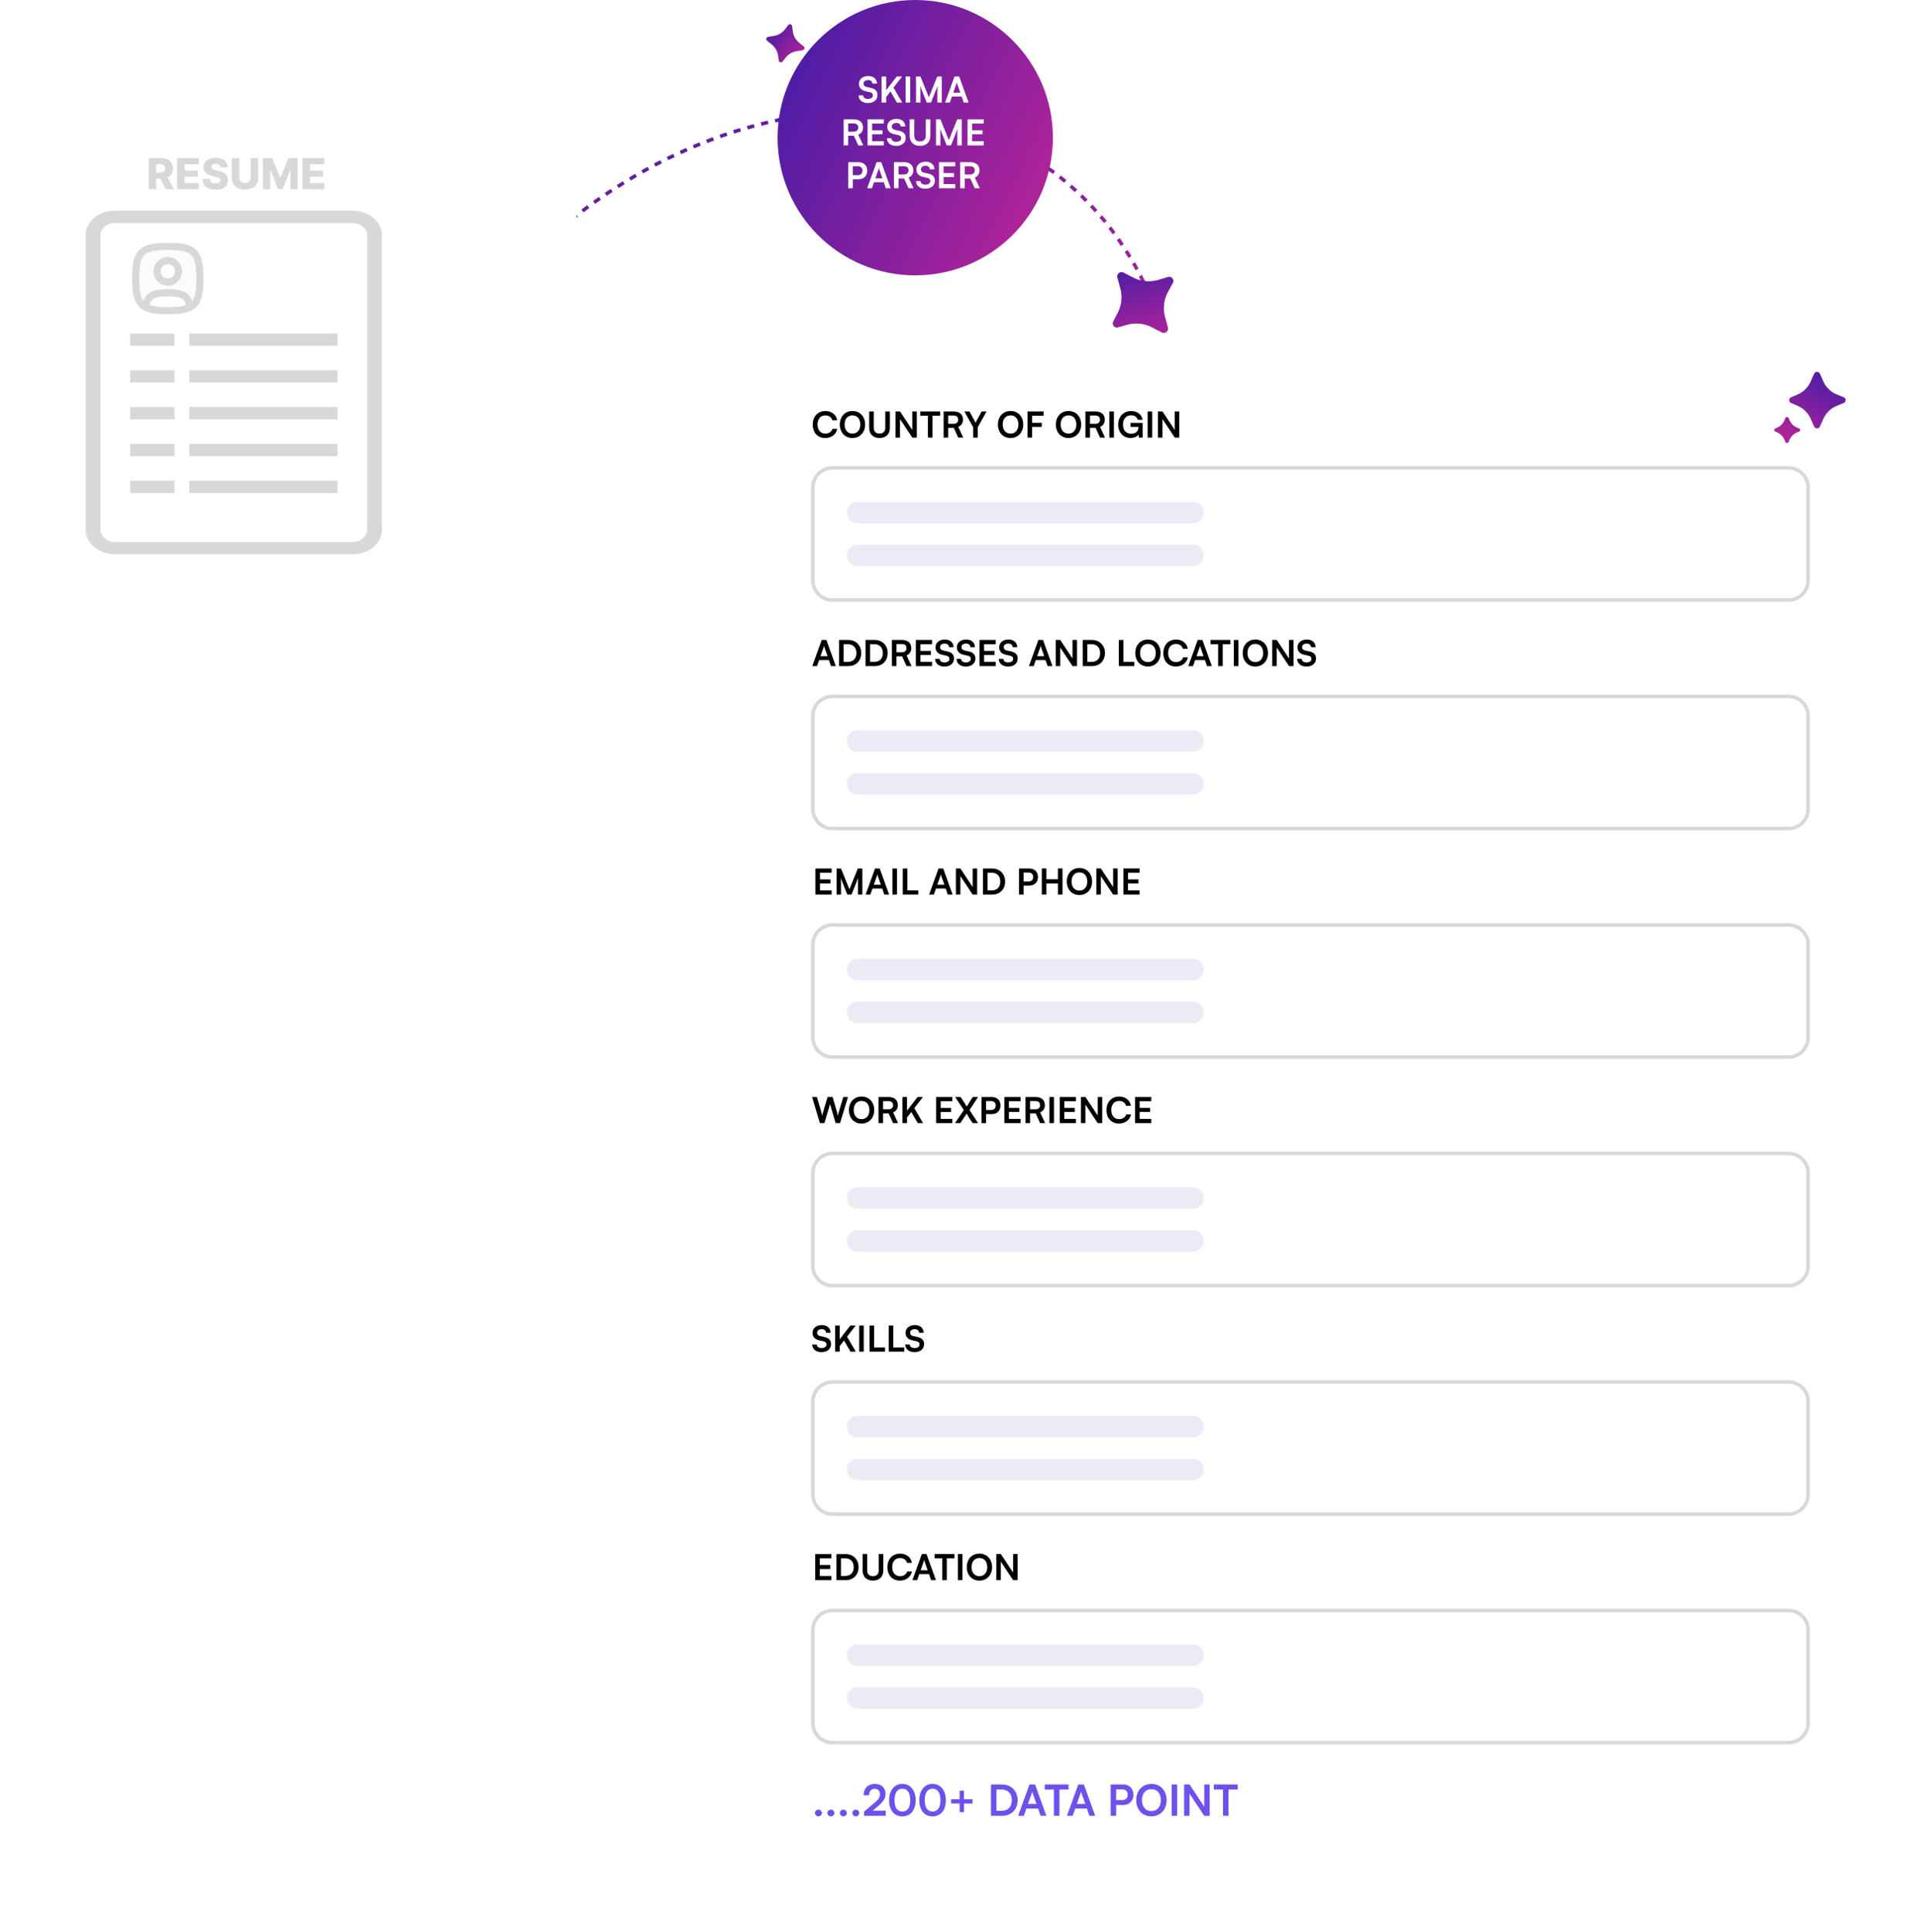 <svg width="537" height="541" viewBox="0 0 537 541" fill="none" xmlns="http://www.w3.org/2000/svg"><g clip-path="url(#a)"><g filter="url(#b)"><path d="M517 92.545H217.21a6 6 0 0 0-6 6v418a6 6 0 0 0 6 6H517a6 6 0 0 0 6-6v-418a6 6 0 0 0-6-6" fill="#fff"/><path d="M231.176 118.665c-2.13 0-3.51-1.48-3.51-3.77 0-2.27 1.43-3.78 3.57-3.78 1.73 0 3.02 1.01 3.27 2.58h-1.35c-.25-.85-.98-1.35-1.95-1.35-1.35 0-2.2.98-2.2 2.54 0 1.55.86 2.55 2.2 2.55.99 0 1.75-.52 1.99-1.33h1.33c-.28 1.54-1.62 2.56-3.35 2.56m11.168-3.78c0 2.22-1.46 3.78-3.56 3.78-2.09 0-3.53-1.55-3.53-3.78 0-2.22 1.45-3.78 3.54-3.78s3.55 1.55 3.55 3.78m-1.35 0c0-1.56-.86-2.55-2.2-2.55s-2.2.99-2.2 2.55.86 2.55 2.2 2.55 2.2-1.01 2.2-2.55m2.492.99v-4.64h1.28v4.56c0 1.05.57 1.63 1.61 1.63s1.62-.59 1.62-1.63v-4.56h1.28v4.64c0 1.71-1.12 2.79-2.9 2.79-1.77 0-2.89-1.07-2.89-2.79m8.624 2.67h-1.26v-7.31h1.27l3.43 5.18v-5.18h1.26v7.31h-1.26l-3.44-5.18zm5.678-6.13v-1.18h5.56v1.18h-2.14v6.13h-1.28v-6.13zm7.819 6.13h-1.28v-7.31h2.79c1.66 0 2.63.84 2.63 2.28 0 .98-.46 1.68-1.32 2.03l1.39 3h-1.4l-1.24-2.73h-1.57zm0-6.17v2.31h1.51c.81 0 1.29-.43 1.29-1.17 0-.73-.48-1.14-1.29-1.14zm7.013 3.29-2.47-4.43h1.43l1.44 2.66c.11.2.18.36.26.54.09-.18.13-.3.26-.54l1.43-2.66h1.39l-2.46 4.43v2.88h-1.28zm14.011-.78c0 2.22-1.46 3.78-3.56 3.78-2.09 0-3.53-1.55-3.53-3.78 0-2.22 1.45-3.78 3.54-3.78s3.55 1.55 3.55 3.78m-1.35 0c0-1.56-.86-2.55-2.2-2.55s-2.2.99-2.2 2.55.86 2.55 2.2 2.55 2.2-1.01 2.2-2.55m6.542.67h-2.72v2.99h-1.28v-7.31h4.52v1.18h-3.24v1.99h2.72zm11.039-.67c0 2.22-1.46 3.78-3.56 3.78-2.09 0-3.53-1.55-3.53-3.78 0-2.22 1.45-3.78 3.54-3.78s3.55 1.55 3.55 3.78m-1.35 0c0-1.56-.86-2.55-2.2-2.55s-2.2.99-2.2 2.55.86 2.55 2.2 2.55 2.2-1.01 2.2-2.55m3.821 3.66h-1.28v-7.31h2.79c1.66 0 2.63.84 2.63 2.28 0 .98-.46 1.68-1.32 2.03l1.39 3h-1.4l-1.24-2.73h-1.57zm0-6.17v2.31h1.51c.81 0 1.29-.43 1.29-1.17 0-.73-.48-1.14-1.29-1.14zm6.699-1.14v7.31h-1.28v-7.31zm4.821 1.08c-1.45 0-2.28 1.05-2.28 2.63 0 1.63.94 2.52 2.29 2.52 1.27 0 2.04-.7 2.04-1.87v-.03h-2.21v-1.13h3.4v4.11h-1.08l-.08-.84c-.4.56-1.23.95-2.22.95-2.05 0-3.48-1.49-3.48-3.74 0-2.22 1.45-3.8 3.65-3.8 1.67 0 2.96.97 3.17 2.46h-1.35c-.23-.86-.97-1.26-1.85-1.26m5.902-1.08v7.31h-1.28v-7.31zm2.88 7.31h-1.26v-7.31h1.27l3.43 5.18v-5.18h1.26v7.31h-1.26l-3.44-5.18z" fill="#000"/><path d="M501 127.045H233.21a5.5 5.5 0 0 0-5.5 5.5v26a5.5 5.5 0 0 0 5.5 5.5H501a5.5 5.5 0 0 0 5.5-5.5v-26a5.5 5.5 0 0 0-5.5-5.5" fill="#fff"/><path d="M501 127.045H233.21a5.5 5.5 0 0 0-5.5 5.5v26a5.5 5.5 0 0 0 5.5 5.5H501a5.5 5.5 0 0 0 5.5-5.5v-26a5.5 5.5 0 0 0-5.5-5.5Z" stroke="#D8D8D8"/><path d="M334.21 136.545h-94a3 3 0 1 0 0 6h94a3 3 0 1 0 0-6m0 12h-94a3 3 0 1 0 0 6h94a3 3 0 1 0 0-6" fill="#EEEAF5"/><path d="M228.869 182.545h-1.33l2.64-7.31h1.31l2.64 7.31h-1.35l-.59-1.69h-2.73zm1.8-5.13-.83 2.36h1.98l-.84-2.36c-.06-.19-.13-.41-.15-.56-.03.14-.09.36-.16.56m7.006 5.13h-2.63v-7.31h2.56c2.16 0 3.65 1.49 3.65 3.67 0 2.15-1.46 3.64-3.58 3.64m-.19-6.13h-1.16v4.95h1.23c1.46 0 2.35-.94 2.35-2.46 0-1.55-.91-2.49-2.42-2.49m7.593 6.13h-2.63v-7.31h2.56c2.16 0 3.65 1.49 3.65 3.67 0 2.15-1.46 3.64-3.58 3.64m-.19-6.13h-1.16v4.95h1.23c1.46 0 2.35-.94 2.35-2.46 0-1.55-.91-2.49-2.42-2.49m6.242 6.13h-1.28v-7.31h2.79c1.66 0 2.63.84 2.63 2.28 0 .98-.46 1.68-1.32 2.03l1.39 3h-1.4l-1.24-2.73h-1.57zm0-6.17v2.31h1.51c.81 0 1.29-.43 1.29-1.17 0-.73-.48-1.14-1.29-1.14zm9.959 6.17h-4.54v-7.31h4.54v1.18h-3.26v1.88h2.92v1.13h-2.92v1.94h3.26zm.968-5.27c0-1.28 1.06-2.17 2.6-2.17 1.48 0 2.42.82 2.46 2.14h-1.28c-.03-.63-.48-1-1.2-1-.79 0-1.3.38-1.3.99 0 .52.28.81.89.95l1.15.25c1.25.27 1.86.91 1.86 2 0 1.36-1.06 2.24-2.67 2.24-1.56 0-2.58-.83-2.61-2.14h1.28c.01.62.51.99 1.33.99.85 0 1.39-.37 1.39-.98 0-.49-.25-.78-.85-.91l-1.16-.26c-1.24-.27-1.89-.98-1.89-2.1m5.986 0c0-1.28 1.06-2.17 2.6-2.17 1.48 0 2.42.82 2.46 2.14h-1.28c-.03-.63-.48-1-1.2-1-.79 0-1.3.38-1.3.99 0 .52.28.81.89.95l1.15.25c1.25.27 1.86.91 1.86 2 0 1.36-1.06 2.24-2.67 2.24-1.56 0-2.58-.83-2.61-2.14h1.28c.01.62.51.99 1.33.99.85 0 1.39-.37 1.39-.98 0-.49-.25-.78-.85-.91l-1.16-.26c-1.24-.27-1.89-.98-1.89-2.1m10.878 5.27h-4.54v-7.31h4.54v1.18h-3.26v1.88h2.92v1.13h-2.92v1.94h3.26zm.968-5.27c0-1.28 1.06-2.17 2.6-2.17 1.48 0 2.42.82 2.46 2.14h-1.28c-.03-.63-.48-1-1.2-1-.79 0-1.3.38-1.3.99 0 .52.28.81.89.95l1.15.25c1.25.27 1.86.91 1.86 2 0 1.36-1.06 2.24-2.67 2.24-1.56 0-2.58-.83-2.61-2.14h1.28c.01.62.51.99 1.33.99.85 0 1.39-.37 1.39-.98 0-.49-.25-.78-.85-.91l-1.16-.26c-1.24-.27-1.89-.98-1.89-2.1m9.663 5.27h-1.33l2.64-7.31h1.31l2.64 7.31h-1.35l-.59-1.69h-2.73zm1.8-5.13-.83 2.36h1.98l-.84-2.36c-.06-.19-.13-.41-.15-.56-.03.14-.09.36-.16.56m5.637 5.13h-1.26v-7.31h1.27l3.43 5.18v-5.18h1.26v7.31h-1.26l-3.44-5.18zm8.948 0h-2.63v-7.31h2.56c2.16 0 3.65 1.49 3.65 3.67 0 2.15-1.46 3.64-3.58 3.64m-.19-6.13h-1.16v4.95h1.23c1.46 0 2.35-.94 2.35-2.46 0-1.55-.91-2.49-2.42-2.49m8.938-1.18v6.13h3.06v1.18h-4.34v-7.31zm10.419 3.65c0 2.22-1.46 3.78-3.56 3.78-2.09 0-3.53-1.55-3.53-3.78 0-2.22 1.45-3.78 3.54-3.78s3.55 1.55 3.55 3.78m-1.35 0c0-1.56-.86-2.55-2.2-2.55s-2.2.99-2.2 2.55.86 2.55 2.2 2.55 2.2-1.01 2.2-2.55m5.631 3.78c-2.13 0-3.51-1.48-3.51-3.77 0-2.27 1.43-3.78 3.57-3.78 1.73 0 3.02 1.01 3.27 2.58h-1.35c-.25-.85-.98-1.35-1.95-1.35-1.35 0-2.2.98-2.2 2.54 0 1.55.86 2.55 2.2 2.55.99 0 1.75-.52 1.99-1.33h1.33c-.28 1.54-1.62 2.56-3.35 2.56m4.816-.12h-1.33l2.64-7.31h1.31l2.64 7.31h-1.35l-.59-1.69h-2.73zm1.8-5.13-.83 2.36h1.98l-.84-2.36c-.06-.19-.13-.41-.15-.56-.03.14-.09.36-.16.56m3.082-1v-1.18h5.56v1.18h-2.14v6.13h-1.28v-6.13zm7.819-1.18v7.31h-1.28v-7.31zm8.29 3.65c0 2.22-1.46 3.78-3.56 3.78-2.09 0-3.53-1.55-3.53-3.78 0-2.22 1.45-3.78 3.54-3.78s3.55 1.55 3.55 3.78m-1.35 0c0-1.56-.86-2.55-2.2-2.55s-2.2.99-2.2 2.55.86 2.55 2.2 2.55 2.2-1.01 2.2-2.55m3.801 3.66h-1.26v-7.31h1.27l3.43 5.18v-5.18h1.26v7.31h-1.26l-3.44-5.18zm5.82-5.27c0-1.28 1.06-2.17 2.6-2.17 1.48 0 2.42.82 2.46 2.14h-1.28c-.03-.63-.48-1-1.2-1-.79 0-1.3.38-1.3.99 0 .52.28.81.89.95l1.15.25c1.25.27 1.86.91 1.86 2 0 1.36-1.06 2.24-2.67 2.24-1.56 0-2.58-.83-2.61-2.14h1.28c.01.62.51.99 1.33.99.85 0 1.39-.37 1.39-.98 0-.49-.25-.78-.85-.91l-1.16-.26c-1.24-.27-1.89-.98-1.89-2.1" fill="#000"/><path d="M501 191.045H233.21a5.5 5.5 0 0 0-5.5 5.5v26a5.5 5.5 0 0 0 5.5 5.5H501a5.5 5.5 0 0 0 5.5-5.5v-26a5.5 5.5 0 0 0-5.5-5.5" fill="#fff"/><path d="M501 191.045H233.21a5.5 5.5 0 0 0-5.5 5.5v26a5.5 5.5 0 0 0 5.5 5.5H501a5.5 5.5 0 0 0 5.5-5.5v-26a5.5 5.5 0 0 0-5.5-5.5Z" stroke="#D8D8D8"/><path d="M334.21 200.545h-94a3 3 0 1 0 0 6h94a3 3 0 1 0 0-6m0 12h-94a3 3 0 1 0 0 6h94a3 3 0 1 0 0-6" fill="#EEEAF5"/><path d="M232.956 246.545h-4.54v-7.31h4.54v1.18h-3.26v1.88h2.92v1.13h-2.92v1.94h3.26zm2.628 0h-1.24v-7.31h1.24l2.36 5.82 2.36-5.82h1.26v7.31h-1.24v-2.25c0-1.47 0-1.9.07-2.42l-1.86 4.67h-1.18l-1.85-4.66c.07.44.08 1.13.08 2.04zm8.228 0h-1.33l2.64-7.31h1.31l2.64 7.31h-1.35l-.59-1.69h-2.73zm1.8-5.13-.83 2.36h1.98l-.84-2.36c-.06-.19-.13-.41-.15-.56-.03.14-.09.36-.16.56m5.657-2.18v7.31h-1.28v-7.31zm2.9 0v6.13h3.06v1.18h-4.34v-7.31zm7.426 7.31h-1.33l2.64-7.31h1.31l2.64 7.31h-1.35l-.59-1.69h-2.73zm1.8-5.13-.83 2.36h1.98l-.84-2.36c-.06-.19-.13-.41-.15-.56-.03.14-.09.36-.16.56m5.637 5.13h-1.26v-7.31h1.27l3.43 5.18v-5.18h1.26v7.31h-1.26l-3.44-5.18zm8.948 0h-2.63v-7.31h2.56c2.16 0 3.65 1.49 3.65 3.67 0 2.15-1.46 3.64-3.58 3.64m-.19-6.13h-1.16v4.95h1.23c1.46 0 2.35-.94 2.35-2.46 0-1.55-.91-2.49-2.42-2.49m10.548 3.61h-1.61v2.52h-1.28v-7.31h2.89c1.47 0 2.42.96 2.42 2.39 0 1.41-.96 2.4-2.42 2.4m-.25-3.65h-1.36v2.51h1.34c.88 0 1.35-.47 1.35-1.27s-.48-1.24-1.33-1.24m5.026 6.17h-1.28v-7.31h1.28v3.02h3.24v-3.02h1.28v7.31h-1.28v-3.1h-3.24zm12.812-3.66c0 2.22-1.46 3.78-3.56 3.78-2.09 0-3.53-1.55-3.53-3.78 0-2.22 1.45-3.78 3.54-3.78s3.55 1.55 3.55 3.78m-1.35 0c0-1.56-.86-2.55-2.2-2.55s-2.2.99-2.2 2.55.86 2.55 2.2 2.55 2.2-1.01 2.2-2.55m3.802 3.66h-1.26v-7.31h1.27l3.43 5.18v-5.18h1.26v7.31h-1.26l-3.44-5.18zm10.858 0h-4.54v-7.31h4.54v1.18h-3.26v1.88h2.92v1.13h-2.92v1.94h3.26z" fill="#000"/><path d="M501 255.045H233.21a5.5 5.5 0 0 0-5.5 5.5v26a5.5 5.5 0 0 0 5.5 5.5H501a5.5 5.5 0 0 0 5.5-5.5v-26a5.5 5.5 0 0 0-5.5-5.5" fill="#fff"/><path d="M501 255.045H233.21a5.5 5.5 0 0 0-5.5 5.5v26a5.5 5.5 0 0 0 5.5 5.5H501a5.5 5.5 0 0 0 5.5-5.5v-26a5.5 5.5 0 0 0-5.5-5.5Z" stroke="#D8D8D8"/><path d="M334.21 264.545h-94a3 3 0 1 0 0 6h94a3 3 0 1 0 0-6m0 12h-94a3 3 0 1 0 0 6h94a3 3 0 1 0 0-6" fill="#EEEAF5"/><path d="m229.669 310.545-2.18-7.31h1.33l1.16 3.86c.11.4.22.81.33 1.45.12-.65.23-1.03.36-1.45l1.15-3.86h1.41l1.13 3.86c.12.41.23.83.35 1.45.14-.68.24-1.07.35-1.44l1.18-3.87h1.3l-2.22 7.31h-1.24l-1.56-5.32-1.59 5.32zm15.228-3.66c0 2.22-1.46 3.78-3.56 3.78-2.09 0-3.53-1.55-3.53-3.78 0-2.22 1.45-3.78 3.54-3.78s3.55 1.55 3.55 3.78m-1.35 0c0-1.56-.86-2.55-2.2-2.55s-2.2.99-2.2 2.55.86 2.55 2.2 2.55 2.2-1.01 2.2-2.55m3.821 3.66h-1.28v-7.31h2.79c1.66 0 2.63.84 2.63 2.28 0 .98-.46 1.68-1.32 2.03l1.39 3h-1.4l-1.24-2.73h-1.57zm0-6.17v2.31h1.51c.81 0 1.29-.43 1.29-1.17 0-.73-.48-1.14-1.29-1.14zm6.7-1.14v3.84l2.96-3.84h1.51l-2.42 3.12 2.45 4.19h-1.48l-1.81-3.11-1.21 1.55v1.56h-1.28v-7.31zm12.693 7.31h-4.54v-7.31h4.54v1.18h-3.26v1.88h2.92v1.13h-2.92v1.94h3.26zm3.228-3.65-2.43-3.66h1.52l.89 1.31c.3.45.55.87.82 1.37l1.7-2.68h1.49l-2.39 3.65 2.4 3.66h-1.51l-.82-1.21c-.32-.49-.58-.93-.87-1.46l-1.78 2.67h-1.5zm7.857 1.13h-1.61v2.52h-1.28v-7.31h2.89c1.47 0 2.42.96 2.42 2.39 0 1.41-.96 2.4-2.42 2.4m-.25-3.65h-1.36v2.51h1.34c.88 0 1.35-.47 1.35-1.27s-.48-1.24-1.33-1.24m8.286 6.17h-4.54v-7.31h4.54v1.18h-3.26v1.88h2.92v1.13h-2.92v1.94h3.26zm2.668 0h-1.28v-7.31h2.79c1.66 0 2.63.84 2.63 2.28 0 .98-.46 1.68-1.32 2.03l1.39 3h-1.4l-1.24-2.73h-1.57zm0-6.17v2.31h1.51c.81 0 1.29-.43 1.29-1.17 0-.73-.48-1.14-1.29-1.14zm6.699-1.14v7.31h-1.28v-7.31zm6.161 7.31h-4.54v-7.31h4.54v1.18h-3.26v1.88h2.92v1.13h-2.92v1.94h3.26zm2.647 0h-1.26v-7.31h1.27l3.43 5.18v-5.18h1.26v7.31h-1.26l-3.44-5.18zm9.408.12c-2.13 0-3.51-1.48-3.51-3.77 0-2.27 1.43-3.78 3.57-3.78 1.73 0 3.02 1.01 3.27 2.58h-1.35c-.25-.85-.98-1.35-1.95-1.35-1.35 0-2.2.98-2.2 2.54 0 1.55.86 2.55 2.2 2.55.99 0 1.75-.52 1.99-1.33h1.33c-.28 1.54-1.62 2.56-3.35 2.56m9.038-.12h-4.54v-7.31h4.54v1.18h-3.26v1.88h2.92v1.13h-2.92v1.94h3.26z" fill="#000"/><path d="M501 319.045H233.21a5.5 5.5 0 0 0-5.5 5.5v26a5.5 5.5 0 0 0 5.5 5.5H501a5.5 5.5 0 0 0 5.5-5.5v-26a5.5 5.5 0 0 0-5.5-5.5" fill="#fff"/><path d="M501 319.045H233.21a5.5 5.5 0 0 0-5.5 5.5v26a5.5 5.5 0 0 0 5.5 5.5H501a5.5 5.5 0 0 0 5.5-5.5v-26a5.5 5.5 0 0 0-5.5-5.5Z" stroke="#D8D8D8"/><path d="M334.21 328.545h-94a3 3 0 1 0 0 6h94a3 3 0 1 0 0-6m0 12h-94a3 3 0 1 0 0 6h94a3 3 0 1 0 0-6" fill="#EEEAF5"/><path d="M227.609 369.275c0-1.28 1.06-2.17 2.6-2.17 1.48 0 2.42.82 2.46 2.14h-1.28c-.03-.63-.48-1-1.2-1-.79 0-1.3.38-1.3.99 0 .52.28.81.89.95l1.15.25c1.25.27 1.86.91 1.86 2 0 1.36-1.06 2.24-2.67 2.24-1.56 0-2.58-.83-2.61-2.14h1.28c.01.62.51.99 1.33.99.85 0 1.39-.37 1.39-.98 0-.49-.25-.78-.85-.91l-1.16-.26c-1.24-.27-1.89-.98-1.89-2.1m7.618-2.04v3.84l2.96-3.84h1.51l-2.42 3.12 2.45 4.19h-1.48l-1.81-3.11-1.21 1.55v1.56h-1.28v-7.31zm6.738 0v7.31h-1.28v-7.31zm2.9 0v6.13h3.06v1.18h-4.34v-7.31zm5.381 0v6.13h3.06v1.18h-4.34v-7.31zm3.427 2.04c0-1.28 1.06-2.17 2.6-2.17 1.48 0 2.42.82 2.46 2.14h-1.28c-.03-.63-.48-1-1.2-1-.79 0-1.3.38-1.3.99 0 .52.28.81.89.95l1.15.25c1.25.27 1.86.91 1.86 2 0 1.36-1.06 2.24-2.67 2.24-1.56 0-2.58-.83-2.61-2.14h1.28c.01.62.51.99 1.33.99.85 0 1.39-.37 1.39-.98 0-.49-.25-.78-.85-.91l-1.16-.26c-1.24-.27-1.89-.98-1.89-2.1" fill="#000"/><path d="M501 383.045H233.21a5.5 5.5 0 0 0-5.5 5.5v26a5.5 5.5 0 0 0 5.5 5.5H501a5.5 5.5 0 0 0 5.5-5.5v-26a5.5 5.5 0 0 0-5.5-5.5" fill="#fff"/><path d="M501 383.045H233.21a5.5 5.5 0 0 0-5.5 5.5v26a5.5 5.5 0 0 0 5.5 5.5H501a5.5 5.5 0 0 0 5.5-5.5v-26a5.5 5.5 0 0 0-5.5-5.5Z" stroke="#D8D8D8"/><path d="M334.21 392.545h-94a3 3 0 1 0 0 6h94a3 3 0 1 0 0-6m0 12h-94a3 3 0 1 0 0 6h94a3 3 0 1 0 0-6" fill="#EEEAF5"/><path d="M232.905 438.545h-4.54v-7.31h4.54v1.18h-3.26v1.88h2.92v1.13h-2.92v1.94h3.26zm4.017 0h-2.63v-7.31h2.56c2.16 0 3.65 1.49 3.65 3.67 0 2.15-1.46 3.64-3.58 3.64m-.19-6.13h-1.16v4.95h1.23c1.46 0 2.35-.94 2.35-2.46 0-1.55-.91-2.49-2.42-2.49m4.913 3.46v-4.64h1.28v4.56c0 1.05.57 1.63 1.61 1.63s1.62-.59 1.62-1.63v-4.56h1.28v4.64c0 1.71-1.12 2.79-2.9 2.79-1.77 0-2.89-1.07-2.89-2.79m10.454 2.79c-2.13 0-3.51-1.48-3.51-3.77 0-2.27 1.43-3.78 3.57-3.78 1.73 0 3.02 1.01 3.27 2.58h-1.35c-.25-.85-.98-1.35-1.95-1.35-1.35 0-2.2.98-2.2 2.54 0 1.55.86 2.55 2.2 2.55.99 0 1.75-.52 1.99-1.33h1.33c-.28 1.54-1.62 2.56-3.35 2.56m4.816-.12h-1.33l2.64-7.31h1.31l2.64 7.31h-1.35l-.59-1.69h-2.73zm1.8-5.13-.83 2.36h1.98l-.84-2.36c-.06-.19-.13-.41-.15-.56-.03.14-.09.36-.16.56m3.082-1v-1.18h5.56v1.18h-2.14v6.13h-1.28v-6.13zm7.818-1.18v7.31h-1.28v-7.31zm8.291 3.65c0 2.22-1.46 3.78-3.56 3.78-2.09 0-3.53-1.55-3.53-3.78 0-2.22 1.45-3.78 3.54-3.78s3.55 1.55 3.55 3.78m-1.35 0c0-1.56-.86-2.55-2.2-2.55s-2.2.99-2.2 2.55.86 2.55 2.2 2.55 2.2-1.01 2.2-2.55m3.801 3.66h-1.26v-7.31h1.27l3.43 5.18v-5.18h1.26v7.31h-1.26l-3.44-5.18z" fill="#000"/><path d="M501 447.045H233.21a5.5 5.5 0 0 0-5.5 5.5v26a5.5 5.5 0 0 0 5.5 5.5H501a5.5 5.5 0 0 0 5.5-5.5v-26a5.5 5.5 0 0 0-5.5-5.5" fill="#fff"/><path d="M501 447.045H233.21a5.5 5.5 0 0 0-5.5 5.5v26a5.5 5.5 0 0 0 5.5 5.5H501a5.5 5.5 0 0 0 5.5-5.5v-26a5.5 5.5 0 0 0-5.5-5.5Z" stroke="#D8D8D8"/><path d="M334.21 456.545h-94a3 3 0 1 0 0 6h94a3 3 0 1 0 0-6m0 12h-94a3 3 0 1 0 0 6h94a3 3 0 1 0 0-6" fill="#EEEAF5"/><path d="M229.255 504.689c-.528 0-.972-.432-.972-.948a.971.971 0 0 1 1.644-.659.97.97 0 0 1 .3.659c0 .516-.444.948-.972.948m3.492 0c-.528 0-.972-.432-.972-.948a.971.971 0 0 1 1.644-.659.97.97 0 0 1 .3.659c0 .516-.444.948-.972.948m3.492 0c-.528 0-.972-.432-.972-.948a.971.971 0 0 1 1.644-.659.97.97 0 0 1 .3.659c0 .516-.444.948-.972.948m3.492 0c-.528 0-.972-.432-.972-.948a.971.971 0 0 1 1.644-.659.97.97 0 0 1 .3.659c0 .516-.444.948-.972.948m8.388-.156-6.084.012v-1.152l2.868-2.424c1.188-1.008 1.584-1.584 1.584-2.424 0-.996-.54-1.56-1.464-1.56-.96 0-1.56.672-1.572 1.8h-1.524c.012-1.92 1.236-3.168 3.096-3.168 1.872 0 3.036 1.068 3.036 2.844 0 1.224-.672 2.148-2.004 3.288l-1.584 1.356h3.648zm.947-4.356c0-2.724 1.464-4.572 3.708-4.572s3.72 1.848 3.72 4.572c0 2.712-1.392 4.524-3.72 4.524s-3.708-1.812-3.708-4.524m1.512 0c0 2.028.816 3.168 2.196 3.168 1.392 0 2.208-1.14 2.208-3.168 0-2.076-.816-3.216-2.208-3.216-1.38 0-2.196 1.14-2.196 3.216m6.949 0c0-2.724 1.464-4.572 3.708-4.572s3.72 1.848 3.72 4.572c0 2.712-1.392 4.524-3.72 4.524s-3.708-1.812-3.708-4.524m1.512 0c0 2.028.816 3.168 2.196 3.168 1.392 0 2.208-1.14 2.208-3.168 0-2.076-.816-3.216-2.208-3.216-1.38 0-2.196 1.14-2.196 3.216m7.393-.288h2.388v-2.388h1.224v2.388h2.388v1.224h-2.388v2.4h-1.224v-2.4h-2.388zm14.324 4.656H277.6v-8.772h3.072c2.592 0 4.38 1.788 4.38 4.404 0 2.58-1.752 4.368-4.296 4.368m-.228-7.356h-1.392v5.94h1.476c1.752 0 2.82-1.128 2.82-2.952 0-1.86-1.092-2.988-2.904-2.988m6.277 7.356h-1.596l3.168-8.772h1.572l3.168 8.772h-1.62l-.708-2.028h-3.276zm2.16-6.156-.996 2.832h2.376l-1.008-2.832c-.072-.228-.156-.492-.18-.672a6 6 0 0 1-.192.672m3.699-1.2v-1.416h6.672v1.416h-2.568v7.356h-1.536v-7.356zm7.817 7.356h-1.596l3.168-8.772h1.572l3.168 8.772h-1.62l-.708-2.028h-3.276zm2.16-6.156-.996 2.832h2.376l-1.008-2.832c-.072-.228-.156-.492-.18-.672a6 6 0 0 1-.192.672m11.954 3.132h-1.932v3.024h-1.536v-8.772h3.468c1.764 0 2.904 1.152 2.904 2.868 0 1.692-1.152 2.88-2.904 2.88m-.3-4.38h-1.632v3.012h1.608c1.056 0 1.62-.564 1.62-1.524s-.576-1.488-1.596-1.488m12.5 3.012c0 2.664-1.752 4.536-4.272 4.536-2.508 0-4.236-1.86-4.236-4.536 0-2.664 1.74-4.536 4.248-4.536s4.26 1.86 4.26 4.536m-1.62 0c0-1.872-1.032-3.06-2.64-3.06s-2.64 1.188-2.64 3.06 1.032 3.06 2.64 3.06 2.64-1.212 2.64-3.06m4.586-4.38v8.772h-1.536v-8.772zm3.456 8.772h-1.512v-8.772h1.524l4.116 6.216v-6.216h1.512v8.772h-1.512l-4.128-6.216zm6.814-7.356v-1.416h6.672v1.416h-2.568v7.356h-1.536v-7.356z" fill="#6E50EB"/><path d="m501.736 108.862 1.829.799a7.04 7.04 0 0 1 3.632 3.585l.976 2.198c.31.699 1.326.699 1.637 0l.945-2.129a7.05 7.05 0 0 1 3.753-3.638l1.949-.808a.86.86 0 0 0 .544-.8.85.85 0 0 0-.544-.8l-1.949-.809a7.05 7.05 0 0 1-3.753-3.638l-.945-2.129c-.311-.7-1.327-.7-1.637 0l-.976 2.198a7.04 7.04 0 0 1-3.632 3.586l-1.829.798a.859.859 0 0 0 0 1.587m-4.453 7.996.514.224a3.98 3.98 0 0 1 2.049 2.021l.307.692c.166.374.71.374.876 0l.291-.653a3.97 3.97 0 0 1 2.116-2.05l.557-.231a.47.47 0 0 0 .291-.429.46.46 0 0 0-.291-.429l-.557-.23a3.98 3.98 0 0 1-2.116-2.051l-.291-.653a.485.485 0 0 0-.698-.205.5.5 0 0 0-.178.205l-.307.692c-.4.9-1.131 1.621-2.049 2.021l-.514.225a.463.463 0 0 0 0 .851" fill="url(#c)"/></g><path d="M160 61.5c62-49 143.5-38.5 165.79 31.046" stroke="url(#d)" stroke-dasharray="2 2"/><path d="m219.228 17.228.868-1.089a4.9 4.9 0 0 1 3.071-1.8l1.656-.26c.527-.084.711-.769.296-1.104l-1.264-1.02a4.92 4.92 0 0 1-1.772-3.187l-.193-1.46a.6.6 0 0 0-.441-.51.6.6 0 0 0-.636.221l-.897 1.168a4.92 4.92 0 0 1-3.128 1.873l-1.605.253c-.527.083-.71.768-.296 1.103l1.305 1.054a4.9 4.9 0 0 1 1.759 3.095l.208 1.377a.6.6 0 0 0 1.069.286" fill="url(#e)"/><path d="m313.184 91.678 2.583-.713a9.46 9.46 0 0 1 6.817.67l2.875 1.469c.914.466 1.974-.392 1.708-1.383l-.812-3.02a9.46 9.46 0 0 1 .845-6.964l1.35-2.491a1.16 1.16 0 0 0-.109-1.292 1.16 1.16 0 0 0-1.242-.376l-2.717.803a9.46 9.46 0 0 1-6.988-.622l-2.784-1.422c-.914-.467-1.975.392-1.708 1.383l.838 3.117a9.46 9.46 0 0 1-.762 6.808l-1.234 2.378a1.16 1.16 0 0 0 .12 1.273 1.16 1.16 0 0 0 1.22.382" fill="url(#f)"/><path d="M294.941 38.56c0-21.296-17.264-38.56-38.56-38.56S217.82 17.264 217.82 38.56s17.264 38.561 38.561 38.561c21.296 0 38.56-17.264 38.56-38.56" fill="url(#g)"/><path d="M240.62 23.46c0-1.28 1.06-2.17 2.6-2.17 1.48 0 2.42.82 2.46 2.14h-1.28c-.03-.63-.48-1-1.2-1-.79 0-1.3.38-1.3.99 0 .52.28.81.89.95l1.15.25c1.25.27 1.86.91 1.86 2 0 1.36-1.06 2.24-2.67 2.24-1.56 0-2.58-.83-2.61-2.14h1.28c.01.62.51.99 1.33.99.85 0 1.39-.37 1.39-.98 0-.49-.25-.78-.85-.91l-1.16-.26c-1.24-.27-1.89-.98-1.89-2.1m7.618-2.04v3.84l2.96-3.84h1.51l-2.42 3.12 2.45 4.19h-1.48l-1.81-3.11-1.21 1.55v1.56h-1.28v-7.31zm6.738 0v7.31h-1.28v-7.31zm2.86 7.31h-1.24v-7.31h1.24l2.36 5.82 2.36-5.82h1.26v7.31h-1.24v-2.25c0-1.47 0-1.9.07-2.42l-1.86 4.67h-1.18l-1.85-4.66c.07.44.08 1.13.08 2.04zm8.228 0h-1.33l2.64-7.31h1.31l2.64 7.31h-1.35l-.59-1.69h-2.73zm1.8-5.13-.83 2.36h1.98l-.84-2.36c-.06-.19-.13-.41-.15-.56-.03.14-.09.36-.16.56m-30.256 17.13h-1.28v-7.31h2.79c1.66 0 2.63.84 2.63 2.28 0 .98-.46 1.68-1.32 2.03l1.39 3h-1.4l-1.24-2.73h-1.57zm0-6.17v2.31h1.51c.81 0 1.29-.43 1.29-1.17 0-.73-.48-1.14-1.29-1.14zm9.959 6.17h-4.54v-7.31h4.54v1.18h-3.26v1.88h2.92v1.13h-2.92v1.94h3.26zm.968-5.27c0-1.28 1.06-2.17 2.6-2.17 1.48 0 2.42.82 2.46 2.14h-1.28c-.03-.63-.48-1-1.2-1-.79 0-1.3.38-1.3.99 0 .52.28.81.89.95l1.15.25c1.25.27 1.86.91 1.86 2 0 1.36-1.06 2.24-2.67 2.24-1.56 0-2.58-.83-2.61-2.14h1.28c.01.62.51.99 1.33.99.85 0 1.39-.37 1.39-.98 0-.49-.25-.78-.85-.91l-1.16-.26c-1.24-.27-1.89-.98-1.89-2.1m6.288 2.6v-4.64h1.28v4.56c0 1.05.57 1.63 1.61 1.63s1.62-.59 1.62-1.63v-4.56h1.28v4.64c0 1.71-1.12 2.79-2.9 2.79-1.77 0-2.89-1.07-2.89-2.79m8.604 2.67h-1.24v-7.31h1.24l2.36 5.82 2.36-5.82h1.26v7.31h-1.24v-2.25c0-1.47 0-1.9.07-2.42l-1.86 4.67h-1.18l-1.85-4.66c.07.44.08 1.13.08 2.04zm12.138 0h-4.54v-7.31h4.54v1.18h-3.26v1.88h2.92v1.13h-2.92v1.94h3.26zm-35.058 9.48h-1.61v2.52h-1.28v-7.31h2.89c1.47 0 2.42.96 2.42 2.39 0 1.41-.96 2.4-2.42 2.4m-.25-3.65h-1.36v2.51h1.34c.88 0 1.35-.47 1.35-1.27s-.48-1.24-1.33-1.24m3.986 6.17h-1.33l2.64-7.31h1.31l2.64 7.31h-1.35l-.59-1.69h-2.73zm1.8-5.13-.83 2.36h1.98l-.84-2.36c-.06-.19-.13-.41-.15-.56-.03.14-.09.36-.16.56m5.656 5.13h-1.28v-7.31h2.79c1.66 0 2.63.84 2.63 2.28 0 .98-.46 1.68-1.32 2.03l1.39 3h-1.4l-1.24-2.73h-1.57zm0-6.17v2.31h1.51c.81 0 1.29-.43 1.29-1.17 0-.73-.48-1.14-1.29-1.14zm5 .9c0-1.28 1.06-2.17 2.6-2.17 1.48 0 2.42.82 2.46 2.14h-1.28c-.03-.63-.48-1-1.2-1-.79 0-1.3.38-1.3.99 0 .52.28.81.89.95l1.15.25c1.25.27 1.86.91 1.86 2 0 1.36-1.06 2.24-2.67 2.24-1.56 0-2.58-.83-2.61-2.14h1.28c.01.62.51.99 1.33.99.85 0 1.39-.37 1.39-.98 0-.49-.25-.78-.85-.91l-1.16-.26c-1.24-.27-1.89-.98-1.89-2.1m10.878 5.27h-4.54v-7.31h4.54v1.18h-3.26v1.88h2.92v1.13h-2.92v1.94h3.26zm2.667 0h-1.28v-7.31h2.79c1.66 0 2.63.84 2.63 2.28 0 .98-.46 1.68-1.32 2.03l1.39 3h-1.4l-1.24-2.73h-1.57zm0-6.17v2.31h1.51c.81 0 1.29-.43 1.29-1.17 0-.73-.48-1.14-1.29-1.14z" fill="#fff"/><g filter="url(#h)"><path d="M155.53 27.853H66.103a6 6 0 0 0-6 6v122.468a6 6 0 0 0 6 6h89.427a6 6 0 0 0 6-6V33.853a6 6 0 0 0-6-6" fill="#fff"/></g><g filter="url(#i)"><path d="M147.846 20.169H58.419a6 6 0 0 0-6 6v122.468a6 6 0 0 0 6 6h89.427a6 6 0 0 0 6-6V26.169a6 6 0 0 0-6-6" fill="#fff"/></g><g filter="url(#j)"><path d="M140.162 27.853H50.735a6 6 0 0 0-6 6v122.468a6 6 0 0 0 6 6h89.427a6 6 0 0 0 6-6V33.853a6 6 0 0 0-6-6" fill="#fff"/></g><g filter="url(#k)"><path d="M132.478 35.537H43.051a6 6 0 0 0-6 6v122.468a6 6 0 0 0 6 6h89.427a6 6 0 0 0 6-6V41.537a6 6 0 0 0-6-6" fill="#fff"/></g><g filter="url(#l)"><path d="M124.795 20.169H35.368a6 6 0 0 0-6 6v122.468a6 6 0 0 0 6 6h89.427a6 6 0 0 0 6-6V26.169a6 6 0 0 0-6-6" fill="#fff"/></g><g filter="url(#m)"><path d="M117.111 35.537H27.684a6 6 0 0 0-6 6v122.468a6 6 0 0 0 6 6h89.427a6 6 0 0 0 6-6V41.537a6 6 0 0 0-6-6" fill="#fff"/></g><g filter="url(#n)"><path d="M109.427 27.853H20a6 6 0 0 0-6 6v122.468a6 6 0 0 0 6 6h89.427a6 6 0 0 0 6-6V33.853a6 6 0 0 0-6-6" fill="#fff"/></g><path d="M90.4 151.812H40.6v3.438h49.8zM90.4 59H40.6v3.438h49.8zm4.15 34.375h-41.5v3.438h41.5zm-45.65 0H36.45v3.438H48.9zm45.65 10.313h-41.5v3.437h41.5zm-45.65 0H36.45v3.437H48.9zM94.55 114h-41.5v3.438h41.5zm-45.65 0H36.45v3.438H48.9zm45.65 10.312h-41.5v3.438h41.5zm-45.65 0H36.45v3.438H48.9zm45.65 10.313h-41.5v3.437h41.5zm-45.65 0H36.45v3.437H48.9zm53.95-61.875v68.75H107V72.75zM90.4 59v3.438h8.3c1.1 0 2.156.362 2.934 1.006.779.645 1.216 1.52 1.216 2.431v6.875H107v-6.875c0-1.823-.875-3.572-2.431-4.861-1.557-1.29-3.668-2.014-5.87-2.014zM24 72.75v68.75h4.15V72.75zM40.6 59v3.438h-8.3c-1.1 0-2.156.362-2.934 1.006-.779.645-1.216 1.52-1.216 2.431v6.875H24v-6.875c0-1.823.875-3.572 2.431-4.861C27.988 59.724 30.099 59 32.3 59zm49.8 96.25v-3.438h8.3c1.1 0 2.156-.362 2.934-1.006.779-.645 1.216-1.519 1.216-2.431V141.5H107v6.875c0 1.823-.875 3.572-2.431 4.861-1.557 1.29-3.668 2.014-5.87 2.014zm-49.8 0v-3.438h-8.3c-1.1 0-2.156-.362-2.934-1.006-.779-.645-1.216-1.519-1.216-2.431V141.5H24v6.875c0 1.823.875 3.572 2.431 4.861 1.557 1.29 3.668 2.014 5.869 2.014zM41.66 53v-8.727h3.606q.98 0 1.691.353.717.35 1.104 1.006.388.652.388 1.547 0 .908-.396 1.543-.398.63-1.125.963-.729.328-1.726.328h-2.28V48.35h1.888q.477 0 .796-.124.325-.128.49-.383.167-.26.167-.665t-.166-.67a1 1 0 0 0-.49-.4 2.1 2.1 0 0 0-.797-.136h-1.04V53zm4.914-3.989L48.747 53h-2.301l-2.13-3.989zM49.606 53v-8.727h6.085v1.713h-3.976v1.79h3.665v1.717h-3.665v1.794h3.976V53zm12.123-6.11q-.042-.47-.379-.73-.332-.264-.95-.264-.41 0-.682.107a.9.9 0 0 0-.41.294.7.7 0 0 0-.14.422q-.008.195.077.345.09.15.256.264.17.111.409.196t.537.15l.75.17q.648.14 1.142.375.498.234.835.558.341.324.516.746.174.421.179.946-.004.826-.418 1.419-.414.592-1.189.907-.771.316-1.862.316-1.095 0-1.91-.328-.813-.33-1.265-.998t-.464-1.691h2.02q.025.421.225.703t.55.426q.354.145.818.145.426 0 .725-.115.302-.115.464-.32a.75.75 0 0 0 .166-.468.65.65 0 0 0-.153-.422q-.15-.18-.46-.307a5 5 0 0 0-.784-.243l-.912-.213q-1.134-.26-1.786-.84-.651-.583-.648-1.576a2.34 2.34 0 0 1 .435-1.42q.44-.608 1.215-.95.775-.34 1.768-.34 1.014 0 1.76.345.75.34 1.163.958.414.619.422 1.432zm8.485-2.617h2.105v5.629q0 .975-.465 1.7-.465.72-1.295 1.117-.83.392-1.93.392-1.113 0-1.944-.392a3.05 3.05 0 0 1-1.29-1.117q-.462-.725-.461-1.7v-5.63h2.11v5.447q0 .451.195.805.2.353.559.554.357.2.83.2.474 0 .827-.2.358-.2.558-.554t.2-.805zm3.427 0h2.612l2.216 5.403h.102l2.216-5.403H83.4V53h-2.053v-5.36h-.073l-2.096 5.305h-1.313l-2.097-5.336h-.072V53h-2.054zM84.715 53v-8.727H90.8v1.713h-3.975v1.79h3.664v1.717h-3.664v1.794H90.8V53z" fill="#D8D8D8"/><path opacity=".1" fill-rule="evenodd" clip-rule="evenodd" d="M38 78c0-7.412 1.589-9 9-9s9 1.588 9 9c0 4.31-.537 6.651-2.445 7.856l-.316-.978c-.335-1.208-.946-2.01-1.977-2.495-1.009-.474-2.398-.633-4.262-.633-1.866 0-3.255.172-4.264.66-1.03.497-1.64 1.31-1.975 2.517l-.31.932C38.537 84.656 38 82.314 38 78m5.75-2a3.25 3.25 0 1 1 6.5 0 3.25 3.25 0 0 1-6.5 0" fill="#D8D8D8"/><path d="M38 78c0-7.412 1.589-9 9-9s9 1.588 9 9-1.589 9-9 9-9-1.588-9-9Z" stroke="#D8D8D8" stroke-width="2"/><path d="M50 76a3 3 0 1 1-6 0 3 3 0 0 1 6 0Z" stroke="#D8D8D8" stroke-width="2"/><path d="M41 85c.638-2.307 2.28-3 6-3s5.362.642 6 2.95" stroke="#D8D8D8" stroke-width="2" stroke-linecap="round"/></g><defs><filter id="b" x="197.21" y="82.545" width="339.79" height="458" filterUnits="userSpaceOnUse" color-interpolation-filters="sRGB"><feFlood flood-opacity="0" result="BackgroundImageFix"/><feColorMatrix in="SourceAlpha" values="0 0 0 0 0 0 0 0 0 0 0 0 0 0 0 0 0 0 127 0" result="hardAlpha"/><feOffset dy="4"/><feGaussianBlur stdDeviation="7"/><feComposite in2="hardAlpha" operator="out"/><feColorMatrix values="0 0 0 0 0 0 0 0 0 0 0 0 0 0 0 0 0 0 0.08 0"/><feBlend in2="BackgroundImageFix" result="effect1_dropShadow_68_2"/><feBlend in="SourceGraphic" in2="effect1_dropShadow_68_2" result="shape"/></filter><filter id="h" x="46.103" y="17.853" width="129.427" height="162.468" filterUnits="userSpaceOnUse" color-interpolation-filters="sRGB"><feFlood flood-opacity="0" result="BackgroundImageFix"/><feColorMatrix in="SourceAlpha" values="0 0 0 0 0 0 0 0 0 0 0 0 0 0 0 0 0 0 127 0" result="hardAlpha"/><feOffset dy="4"/><feGaussianBlur stdDeviation="7"/><feComposite in2="hardAlpha" operator="out"/><feColorMatrix values="0 0 0 0 0 0 0 0 0 0 0 0 0 0 0 0 0 0 0.08 0"/><feBlend in2="BackgroundImageFix" result="effect1_dropShadow_68_2"/><feBlend in="SourceGraphic" in2="effect1_dropShadow_68_2" result="shape"/></filter><filter id="i" x="38.419" y="10.169" width="129.427" height="162.468" filterUnits="userSpaceOnUse" color-interpolation-filters="sRGB"><feFlood flood-opacity="0" result="BackgroundImageFix"/><feColorMatrix in="SourceAlpha" values="0 0 0 0 0 0 0 0 0 0 0 0 0 0 0 0 0 0 127 0" result="hardAlpha"/><feOffset dy="4"/><feGaussianBlur stdDeviation="7"/><feComposite in2="hardAlpha" operator="out"/><feColorMatrix values="0 0 0 0 0 0 0 0 0 0 0 0 0 0 0 0 0 0 0.08 0"/><feBlend in2="BackgroundImageFix" result="effect1_dropShadow_68_2"/><feBlend in="SourceGraphic" in2="effect1_dropShadow_68_2" result="shape"/></filter><filter id="j" x="30.735" y="17.853" width="129.427" height="162.468" filterUnits="userSpaceOnUse" color-interpolation-filters="sRGB"><feFlood flood-opacity="0" result="BackgroundImageFix"/><feColorMatrix in="SourceAlpha" values="0 0 0 0 0 0 0 0 0 0 0 0 0 0 0 0 0 0 127 0" result="hardAlpha"/><feOffset dy="4"/><feGaussianBlur stdDeviation="7"/><feComposite in2="hardAlpha" operator="out"/><feColorMatrix values="0 0 0 0 0 0 0 0 0 0 0 0 0 0 0 0 0 0 0.08 0"/><feBlend in2="BackgroundImageFix" result="effect1_dropShadow_68_2"/><feBlend in="SourceGraphic" in2="effect1_dropShadow_68_2" result="shape"/></filter><filter id="k" x="23.051" y="25.537" width="129.427" height="162.468" filterUnits="userSpaceOnUse" color-interpolation-filters="sRGB"><feFlood flood-opacity="0" result="BackgroundImageFix"/><feColorMatrix in="SourceAlpha" values="0 0 0 0 0 0 0 0 0 0 0 0 0 0 0 0 0 0 127 0" result="hardAlpha"/><feOffset dy="4"/><feGaussianBlur stdDeviation="7"/><feComposite in2="hardAlpha" operator="out"/><feColorMatrix values="0 0 0 0 0 0 0 0 0 0 0 0 0 0 0 0 0 0 0.08 0"/><feBlend in2="BackgroundImageFix" result="effect1_dropShadow_68_2"/><feBlend in="SourceGraphic" in2="effect1_dropShadow_68_2" result="shape"/></filter><filter id="l" x="15.368" y="10.169" width="129.427" height="162.468" filterUnits="userSpaceOnUse" color-interpolation-filters="sRGB"><feFlood flood-opacity="0" result="BackgroundImageFix"/><feColorMatrix in="SourceAlpha" values="0 0 0 0 0 0 0 0 0 0 0 0 0 0 0 0 0 0 127 0" result="hardAlpha"/><feOffset dy="4"/><feGaussianBlur stdDeviation="7"/><feComposite in2="hardAlpha" operator="out"/><feColorMatrix values="0 0 0 0 0 0 0 0 0 0 0 0 0 0 0 0 0 0 0.08 0"/><feBlend in2="BackgroundImageFix" result="effect1_dropShadow_68_2"/><feBlend in="SourceGraphic" in2="effect1_dropShadow_68_2" result="shape"/></filter><filter id="m" x="7.684" y="25.537" width="129.427" height="162.468" filterUnits="userSpaceOnUse" color-interpolation-filters="sRGB"><feFlood flood-opacity="0" result="BackgroundImageFix"/><feColorMatrix in="SourceAlpha" values="0 0 0 0 0 0 0 0 0 0 0 0 0 0 0 0 0 0 127 0" result="hardAlpha"/><feOffset dy="4"/><feGaussianBlur stdDeviation="7"/><feComposite in2="hardAlpha" operator="out"/><feColorMatrix values="0 0 0 0 0 0 0 0 0 0 0 0 0 0 0 0 0 0 0.08 0"/><feBlend in2="BackgroundImageFix" result="effect1_dropShadow_68_2"/><feBlend in="SourceGraphic" in2="effect1_dropShadow_68_2" result="shape"/></filter><filter id="n" x="0" y="17.853" width="129.427" height="162.468" filterUnits="userSpaceOnUse" color-interpolation-filters="sRGB"><feFlood flood-opacity="0" result="BackgroundImageFix"/><feColorMatrix in="SourceAlpha" values="0 0 0 0 0 0 0 0 0 0 0 0 0 0 0 0 0 0 127 0" result="hardAlpha"/><feOffset dy="4"/><feGaussianBlur stdDeviation="7"/><feComposite in2="hardAlpha" operator="out"/><feColorMatrix values="0 0 0 0 0 0 0 0 0 0 0 0 0 0 0 0 0 0 0.08 0"/><feBlend in2="BackgroundImageFix" result="effect1_dropShadow_68_2"/><feBlend in="SourceGraphic" in2="effect1_dropShadow_68_2" result="shape"/></filter><linearGradient id="c" x1="515.85" y1="99.679" x2="501.204" y2="130.209" gradientUnits="userSpaceOnUse"><stop offset=".009" stop-color="#411CA7"/><stop offset="1" stop-color="#E02692"/></linearGradient><linearGradient id="d" x1="175.03" y1="5.99" x2="233.385" y2="186.722" gradientUnits="userSpaceOnUse"><stop offset=".009" stop-color="#411CA7"/><stop offset="1" stop-color="#E02692"/></linearGradient><linearGradient id="e" x1="215.703" y1="5.914" x2="229.891" y2="18.132" gradientUnits="userSpaceOnUse"><stop offset=".009" stop-color="#411CA7"/><stop offset="1" stop-color="#E02692"/></linearGradient><linearGradient id="f" x1="320.494" y1="70.077" x2="328.763" y2="105.147" gradientUnits="userSpaceOnUse"><stop offset=".009" stop-color="#411CA7"/><stop offset="1" stop-color="#E02692"/></linearGradient><linearGradient id="g" x1="215.924" y1="4.434" x2="333.992" y2="61.341" gradientUnits="userSpaceOnUse"><stop offset=".009" stop-color="#411CA7"/><stop offset="1" stop-color="#E02692"/></linearGradient><clipPath id="a"><path fill="#fff" d="M0 0h537v541H0z"/></clipPath></defs></svg>